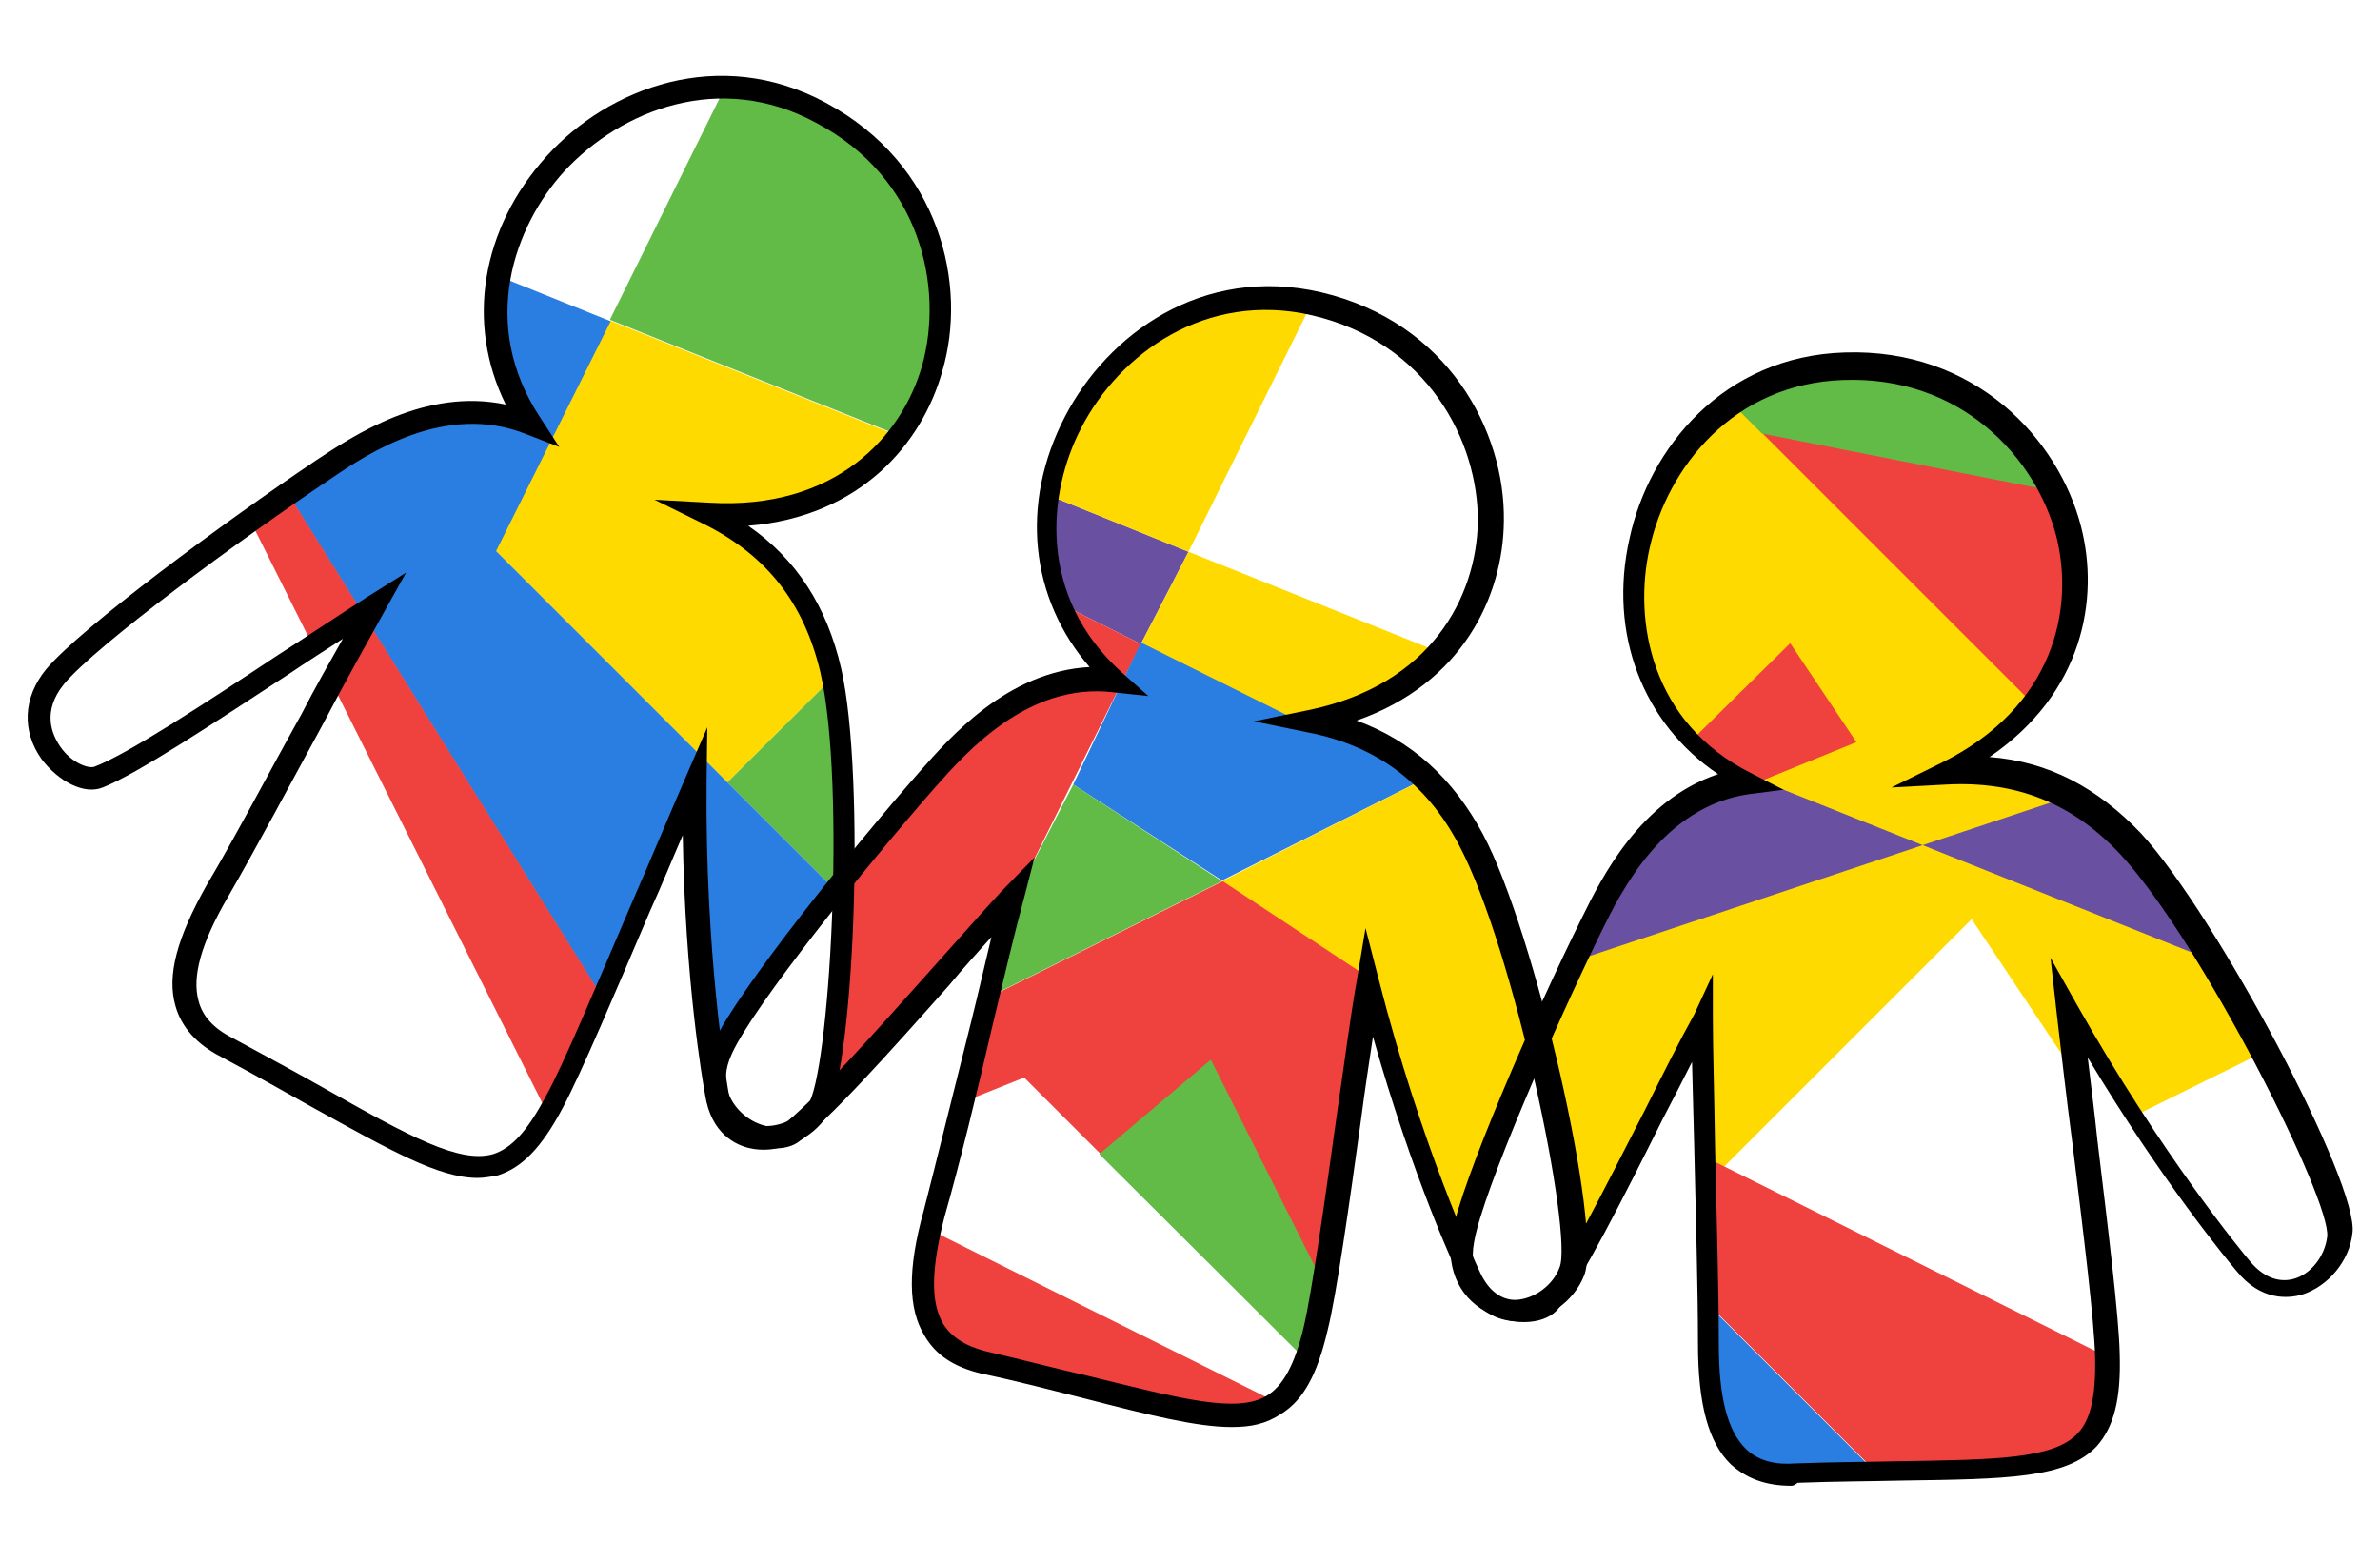 <?xml version="1.0" encoding="utf-8"?>
<!-- Generator: Adobe Illustrator 25.3.1, SVG Export Plug-In . SVG Version: 6.00 Build 0)  -->
<svg version="1.1" id="Capa_1" xmlns="http://www.w3.org/2000/svg" xmlns:xlink="http://www.w3.org/1999/xlink" x="0px" y="0px"
	 viewBox="0 0 320 210" style="enable-background:new 0 0 320 210;" xml:space="preserve">
<style type="text/css">
	.st0{fill:#FFDA00;}
	.st1{fill:#EF413D;}
	.st2{fill:#62BB46;}
	.st3{fill:#2A7DE1;}
	.st4{fill:#6950A1;}
	.st5{fill:none;}
</style>
<g id="dibujo">
	<g>
		<path class="st0" d="M304.5,141.4l-2.6-5.5H301c-1.2-2.9-6-13.9-15.6-23.4c-11.2-11-23.7-8.8-23.7-8.8
			c7.1-3.8,12.6-10.7,12.6-10.7l-35.6-42c0,0-18.3,6.6-19.1,26.5s15.1,27.6,15.1,27.6h0.1c-2.3,0.4-5.8,1.4-8.1,2.9
			c-3.7,2.5-8.8,8.9-8.8,8.9l-11.2,23.2l3.3,15.5l1.5,14.7l6.1-11.5l11.5-22.6v23.4l36-36l13.8,20.7l-0.5-8.3l0,0l5.3,9.5l0.2-0.1
			l2.8,4.8L304.5,141.4z"/>
		<path class="st1" d="M252.7,198.4l-23.1-23.1l-0.3-19.7l53.9,26.8c0,0,1.2,10-4.7,12.9C272.6,198.3,252.7,198.4,252.7,198.4z"/>
		<path class="st2" d="M121,58.6L82,43l15.7-31.7c0,0,20.5,0.9,27.5,21.3C130.6,48.2,121,58.6,121,58.6"/>
		<path class="st0" d="M112,91.1l-14.2,14.1L66.6,74L82,43.1l39,15.6c0,0-5.5,11-25.6,10.6l0,0C95.3,69.1,108.2,75,112,91.1"/>
		<path class="st2" d="M112,91.1l-14.2,14.1l14.5,14.5l1.2-1.2C113.5,118.5,114.5,98.9,112,91.1"/>
		<path class="st3" d="M38.7,66.4L81,134.2l12.5-29.1c0,0,0.6,31.8,2.5,38.5s0,0,0,0l16.4-23.8L66.7,74.1l15.4-30.9L66.7,37
			c0,0-0.2,15,4.7,20c4.8,5.1,0,0,0,0S59.8,49.5,38.7,66.4"/>
		<path class="st1" d="M81,134.1L38.7,66.3l-5.1,3.6L42,86.7l8.1-5l-5.3,10.5l28.9,57.7C73.7,150,78.4,142.8,81,134.1z"/>
		<polygon class="st4" points="142.2,81 153.4,86.6 159.8,74.2 140.5,66.4 		"/>
		<path class="st0" d="M159.8,74.2l-19.3-7.8c0,0,3.9-13.7,12.3-19.8s15.6-6.8,23.5-5.7L159.8,74.2z"/>
		<path class="st0" d="M153.4,86.6l6.4-12.4l34,13.6c0,0-5.7,8.8-19.9,9L153.4,86.6z"/>
		<path class="st1" d="M153.4,86.6l-17.7,35.7l-3.1,2.4l-22.4,24.5c0,0,2.6-6.5,3.3-30.6c0,0,16.7-22,24.7-24.9s11.2-1.9,11.2-1.9
			s-6-6.7-7.2-10.8L153.4,86.6z"/>
		<path class="st3" d="M144.3,105.5l20,12.9l27.5-13.8c0,0-8.1-8.1-17.9-8l-20.5-10.2L144.3,105.5z"/>
		<polygon class="st2" points="164.3,118.5 132.7,134.2 135.7,122.2 144.3,105.5 		"/>
		<path class="st0" d="M164.3,118.5l19.4,12.8c0,0,8.5,28.6,12.5,37.3c0,0,5.6-21.8,10.7-28.4c0,0-2.3-13.7-8.6-26.2l-6.5-9.4
			L164.3,118.5z"/>
		<path class="st1" d="M129.2,148.3l8.5-3.4l38,38c0,0,1.3-2.2,3.6-17.6s4.5-34,4.5-34l-19.4-12.8l-31.6,15.7L129.2,148.3z"/>
		<path class="st1" d="M125.1,165.4l46.8,23.3c0,0-3.3,2.7-10.1,1.4s-32.5-8-32.5-8s-5.9-4.7-5-10.8
			C125.2,165.3,125.1,165.4,125.1,165.4z"/>
		<polyline class="st2" points="147.8,155.2 162.8,142.5 178,172.7 175.6,182.9 147.8,155.2 		"/>
		<polygon class="st1" points="235.6,105.5 227.3,99.7 240.7,86.5 249.6,99.8 		"/>
		<path class="st1" d="M232.8,54.1l40.7,40.7c0,0,10.8-14.2,1.3-30.9c-9.5-16.8-29.3-14.5-30.6-14.3
			C242.9,49.9,232.8,54.1,232.8,54.1"/>
		<path class="st2" d="M275.9,66c-0.3-0.6-0.6-1.4-1.1-2c-9.5-16.8-29.3-14.5-30.6-14.3s-11.4,4.5-11.4,4.5l4.1,4.1L275.9,66z"/>
		<line class="st5" x1="232.8" y1="54.1" x2="237" y2="58.4"/>
		<path class="st3" d="M232.2,193.9c0,0-4.1-7.4-2.5-18.4l22.8,22.8C252.6,198.2,237.6,201.9,232.2,193.9z"/>
		<path class="st4" d="M211.5,129.3l66.7-22.2c0,0,9.4,4.1,19.3,22.1s0,0,0,0l-64.7-25.8l1,2c0,0-7.4,1.6-14.1,8.9
			C215.8,118.5,211.5,129.3,211.5,129.3"/>
		<g>
			<path d="M165.6,191.9c-4.7,0-11.1-1.6-20-3.9c-4-1-8.5-2.2-13.7-3.3c-3.7-0.9-6.1-2.5-7.6-5.1c-2.2-3.6-2.3-8.9-0.1-16.8
				c1.8-7,4.2-16.8,6.4-25.5c1-4,1.9-8,2.7-11.3c-1.8,2-3.8,4.2-5.7,6.5c-8,9-16.3,18.3-20.3,21.1c-2.2,1.5-5.9,0.9-8.8-1.6
				c-3.6-3-4.5-7.4-2.5-11.9c3.1-6.7,18.1-25.5,27.8-36.5c3.9-4.4,11.6-13.3,22.7-13.9c-8-9.2-9.4-22-3.3-33.7
				c5.7-11,18.4-20.4,34.4-16.7c17.1,4,24.8,18.7,24.6,30.8c-0.1,10-5.5,21.8-19.8,26.8c7.4,2.7,13,7.8,17,15.3
				c7,13.1,16.1,53,13.6,59.3c-1.4,3.6-5.1,6.1-8.7,6.2c-1.9,0-5.5-0.5-7.8-5.4c-0.8-1.5-6.6-14.1-11.9-32.9
				c-0.5,3.4-1.1,7.2-1.6,11.1c-1.6,11.6-3.3,23.6-4.5,28.4c-1.4,6-3.3,9.4-6.2,11.2C170.2,191.5,168.2,191.9,165.6,191.9z
				 M139.1,115.3l-1.5,5.8c-1.1,4-2.6,10.3-4.2,17c-2,8.7-4.4,18.5-6.4,25.5c-1.8,7-1.9,11.5-0.2,14.4c1.1,1.8,3,3,5.7,3.7
				c5.2,1.2,9.7,2.4,13.7,3.3c12.6,3.1,20.1,5.1,24.1,2.7c2.2-1.3,3.8-4.2,5-9.3c1.1-4.7,2.8-16.7,4.4-28.2c1-6.8,1.8-13.1,2.7-18.2
				l1.2-7.2l1.8,7c5.7,22.3,12.8,37.6,13.6,39.3c1.1,2.4,2.8,3.7,4.7,3.7h0.1c2.4-0.1,5-1.9,5.9-4.4c1.8-4.5-6.1-42.7-13.5-56.7
				c-4.4-8.4-11.1-13.4-20.3-15.2l-7.3-1.5l7.3-1.5c16.6-3.4,22.6-15.3,22.8-25.3c0.1-10.9-6.8-24.2-22.3-27.8
				c-14.3-3.3-25.9,5.2-31,15.1c-4.6,8.8-5.9,22.7,5.4,32.9l3.6,3.2l-4.7-0.5c-11.5-1.4-19.9,8.2-23.9,12.7
				c-9.4,10.7-24.5,29.5-27.4,35.9c-2,4.3,0.2,7,1.6,8.2c2,1.7,4.4,1.9,5.2,1.4c3.7-2.7,12.3-12.3,19.8-20.7c3.6-4,7-7.9,9.8-10.9
				L139.1,115.3z"/>
		</g>
		<g>
			<path d="M64.2,158.4c-5.2,0-11.7-3.7-22.2-9.5c-3.6-2-7.6-4.3-12.3-6.8c-3.3-1.7-5.3-4-6.1-6.8c-1.2-4.1,0.2-9.2,4.2-16.3
				c3.7-6.2,8.4-15.2,12.7-22.9c1.9-3.7,3.9-7.2,5.6-10.2c-2.3,1.5-4.7,3-7.2,4.7c-10.1,6.6-20.5,13.5-25.1,15.3
				c-2.5,1-5.9-0.8-8.2-3.8C2.9,98.3,3.1,93.8,6.2,90c4.7-5.6,24.1-19.9,36.3-28.1c5-3.3,14.7-9.8,25.5-7.5
				c-5.4-10.9-3.3-23.7,5.5-33.4c8.3-9.2,23.2-14.9,37.5-7.2c15.5,8.3,19.1,24.6,15.7,36.1c-2.7,9.7-11,19.6-26.1,20.8
				c6.5,4.5,10.6,10.9,12.5,19.2c3.3,14.5,1.8,55.4-2.3,60.7c-2.3,3-6.5,4.6-10,3.8c-1.8-0.4-5.2-1.9-6-7.2
				c-0.3-1.6-2.7-15.3-3-34.9c-1.4,3.2-2.8,6.7-4.4,10.2c-4.6,10.8-9.3,21.9-11.7,26.4c-2.9,5.5-5.6,8.2-8.9,9.2
				C66,158.2,65.2,158.4,64.2,158.4z M54.6,77l-2.9,5.2c-2,3.6-5.2,9.3-8.4,15.4c-4.3,7.9-9,16.7-12.7,23.1
				c-3.6,6.2-4.8,10.7-3.9,13.9c0.5,2,2,3.7,4.6,5c4.6,2.5,8.7,4.7,12.4,6.8c11.3,6.4,18.1,10.1,22.6,8.8c2.5-0.8,4.6-3.1,7.1-7.8
				c2.4-4.3,7-15.4,11.6-26.1c2.7-6.2,5.2-12.2,7.2-16.8l2.9-6.7l-0.1,7.3c-0.2,23.1,2.6,39.6,2.9,41.5c0.4,2.7,1.8,4.3,3.8,4.7
				c2.4,0.5,5.3-0.5,6.9-2.7c2.9-3.9,5.2-42.9,1.7-58.2c-2.2-9.3-7.2-15.7-15.6-19.9L88,67.2l7.4,0.4c16.9,1,25.9-8.9,28.6-18.5
				c2.9-10.5-0.2-25.2-14.3-32.6c-12.9-7-26.2-1.7-33.8,6.5c-6.7,7.3-11.6,20.5-3.3,33.1l2.6,4l-4.4-1.7C59.9,54,49.4,61,44.3,64.5
				C32.5,72.4,13,86.7,8.6,92c-3,3.7-1.6,6.8-0.5,8.4c1.5,2.2,3.8,3,4.6,2.7c4.3-1.6,15-8.6,24.5-14.9c4.5-2.9,8.7-5.7,12.3-8
				L54.6,77z"/>
		</g>
		<g>
			<path d="M240.8,199.8c-3.4,0-6-1-8.1-2.9c-3-2.9-4.4-8.1-4.4-16.2c0-7.2-0.3-17.3-0.5-26.3c-0.1-4.2-0.2-8.2-0.3-11.6
				c-1.2,2.4-2.6,5.1-3.9,7.6c-5.4,10.8-11,21.9-14.1,25.6c-1.6,2-5.5,2.4-8.9,0.8c-4.2-1.9-6.2-5.9-5.4-10.8
				c1.3-7.2,10.9-29.3,17.5-42.6c2.6-5.3,7.8-15.8,18.3-19.3c-10.1-6.8-14.8-18.9-11.9-31.7c2.6-12.1,12.6-24.5,28.9-25
				c17.6-0.6,28.8,11.7,31.8,23.4c2.5,9.7,0.3,22.4-12.3,31c7.9,0.6,14.5,4.1,20.4,10.3c10.1,11,29.3,47.1,28.4,53.7
				c-0.4,3.8-3.3,7.2-6.8,8.3c-1.8,0.5-5.5,0.9-8.8-3.2c-1.1-1.3-10-12-20-28.7c0.4,3.4,0.9,7.2,1.3,11.1c1.4,11.6,2.9,23.7,3,28.7
				c0.2,6.2-0.8,9.9-3.1,12.5c-4.1,4.3-12,4.4-26.2,4.6c-4.1,0.1-8.7,0.1-14,0.3C241.2,199.8,241,199.8,240.8,199.8z M230.3,131v5.9
				c0,4.1,0.2,10.7,0.3,17.6c0.2,8.9,0.5,19.1,0.5,26.3s1.2,11.6,3.6,14c1.5,1.5,3.7,2.2,6.5,2c5.3-0.2,10-0.2,14.1-0.3
				c12.9-0.2,20.8-0.3,24-3.7c1.8-1.8,2.5-5.1,2.4-10.2c-0.1-5-1.6-16.9-3-28.4c-0.9-6.8-1.6-13.1-2.2-18.2l-0.8-7.2l3.6,6.4
				c11.3,20,22.1,33.1,23.3,34.5c1.7,2,3.7,2.8,5.7,2.3c2.4-0.6,4.3-3.1,4.6-5.7c0.6-4.8-16.9-39.6-27.7-51.3
				c-6.5-7-14.1-10-23.5-9.5l-7.4,0.4l6.7-3.3c15.2-7.5,17.9-20.7,15.5-30.4c-2.7-10.6-12.8-21.7-28.7-21.1
				c-14.7,0.5-23.6,11.7-26,22.6c-2.2,9.7,0.1,23.5,13.7,30.3l4.3,2.2l-4.7,0.6c-11.5,1.7-17.1,13-19.8,18.5
				c-6.2,12.7-15.9,34.8-17.1,41.7c-0.9,4.7,1.9,6.7,3.7,7.5c2.4,1.1,4.8,0.8,5.4,0c2.9-3.6,8.6-15,13.8-25.1
				c2.4-4.8,4.7-9.4,6.7-13L230.3,131z"/>
		</g>
	</g>
</g>
<g id="grilla">
</g>
<g id="aurea">
</g>
<g id="txt">
</g>
</svg>
